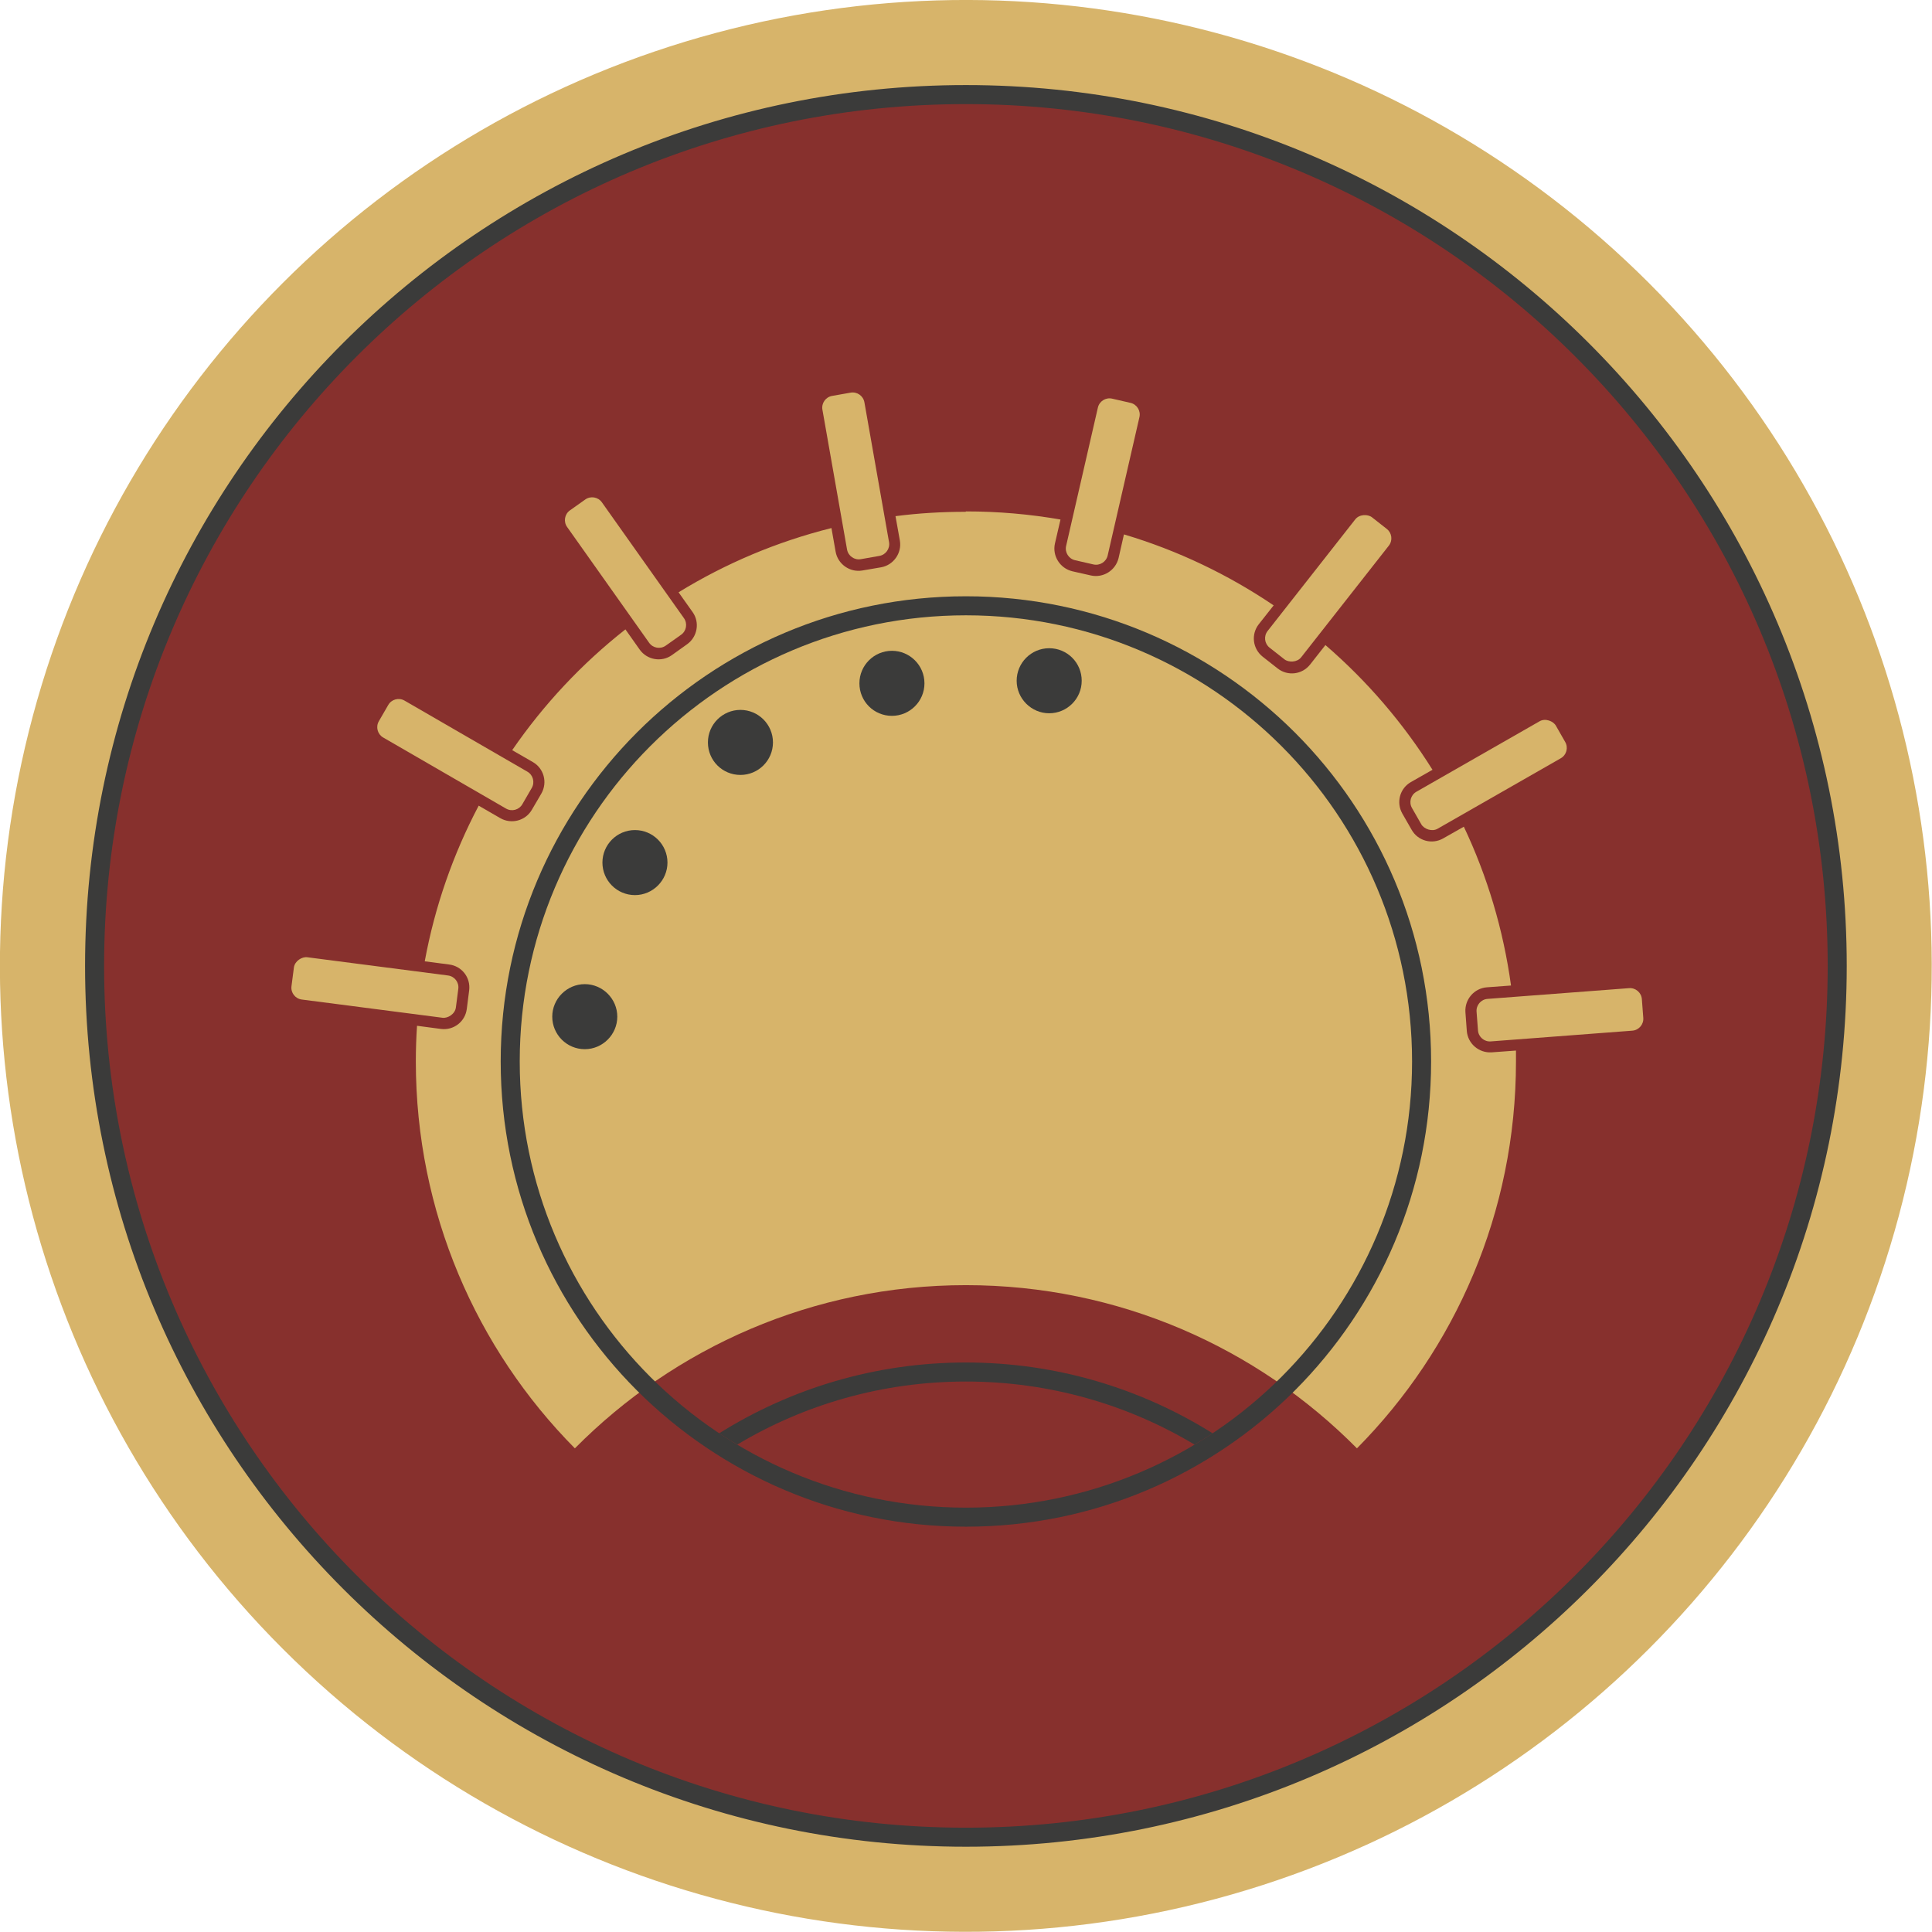 <svg xmlns="http://www.w3.org/2000/svg" id="Ebene_2" viewBox="0 0 97.43 97.43"><g id="Ebene_1-2"><circle cx="48.71" cy="48.71" r="48.71" transform="translate(-20.18 48.71) rotate(-45)" style="fill:#d7b46a; stroke-width:0px;"></circle><circle cx="48.71" cy="48.71" r="43.94" transform="translate(-20.18 48.71) rotate(-45)" style="fill:#87302d; stroke-width:0px;"></circle><path d="m48.71,4.29c12.27,0,23.37,4.97,31.41,13.01,8.04,8.04,13.01,19.14,13.01,31.41s-4.97,23.37-13.01,31.41c-8.04,8.04-19.14,13.01-31.41,13.01s-23.37-4.97-31.41-13.01c-8.04-8.04-13.01-19.14-13.01-31.41s4.97-23.37,13.01-31.41c8.04-8.04,19.14-13.01,31.41-13.01h0Zm30.73,13.69c-7.86-7.86-18.73-12.73-30.73-12.73s-22.87,4.86-30.73,12.73c-7.86,7.86-12.73,18.73-12.73,30.73s4.86,22.87,12.73,30.73c7.86,7.86,18.73,12.73,30.73,12.73s22.87-4.86,30.73-12.73c7.86-7.86,12.73-18.73,12.73-30.73s-4.86-22.87-12.73-30.73Z" style="fill:#3b3b3a; fill-rule:evenodd; stroke-width:0px;"></path></g><g id="Tacho_BG"><path d="m48.71,25.79c1.63,0,3.22.14,4.77.41l-.28,1.21c-.14.62.25,1.25.88,1.4l.93.21c.62.14,1.25-.25,1.4-.88l.27-1.19c2.72.81,5.26,2.03,7.55,3.58l-.75.95c-.4.51-.31,1.24.2,1.64l.75.59c.51.4,1.24.31,1.64-.2l.77-.98c2.1,1.81,3.92,3.93,5.4,6.29l-1.09.62c-.56.32-.75,1.03-.43,1.59l.47.82c.32.56,1.03.75,1.59.43l1.04-.59c1.18,2.49,1.99,5.18,2.38,8.01l-1.22.09c-.64.05-1.12.61-1.08,1.25l.07.95c.05.64.61,1.12,1.25,1.08l1.23-.09c0,.18,0,.37,0,.55,0,7.61-3.06,14.5-8.02,19.51-5.03-5.08-12.01-8.23-19.72-8.23s-14.69,3.15-19.72,8.23c-4.96-5.01-8.02-11.91-8.02-19.51,0-.6.02-1.2.06-1.8l1.21.16c.64.08,1.22-.37,1.3-1.01l.12-.94c.08-.64-.37-1.22-1.01-1.3l-1.23-.16c.51-2.78,1.44-5.42,2.72-7.85l1.09.63c.56.32,1.27.13,1.59-.42l.48-.82c.32-.56.13-1.27-.43-1.59l-1.04-.6c1.59-2.31,3.51-4.36,5.71-6.09l.72,1.02c.37.52,1.1.65,1.62.28l.77-.55c.52-.37.65-1.1.28-1.62l-.71-1c2.36-1.45,4.95-2.55,7.71-3.24l.21,1.19c.11.63.72,1.06,1.35.95l.94-.16c.63-.11,1.06-.72.95-1.35l-.22-1.23c1.16-.15,2.34-.22,3.54-.22Z" style="fill:#d7b46a; fill-rule:evenodd; stroke-width:0px;"></path><rect x="75.09" y="50.69" width="7.16" height=".95" transform="translate(-3.65 6.11) rotate(-4.34)" style="fill:#1a1a18; stroke-width:0px;"></rect><rect x="71.49" y="38.61" width="7.16" height=".95" transform="translate(-9.5 42.43) rotate(-29.77)" style="fill:#1a1a18; stroke-width:0px;"></rect><rect x="63.41" y="29.2" width="7.16" height=".95" transform="translate(2.27 64.03) rotate(-51.86)" style="fill:#1a1a18; stroke-width:0px;"></rect><rect x="52.03" y="23.81" width="7.16" height=".95" transform="translate(19.5 73.05) rotate(-77.07)" style="fill:#1a1a18; stroke-width:0px;"></rect><rect x="42.68" y="20.42" width=".95" height="7.16" transform="translate(-3.51 7.85) rotate(-9.99)" style="fill:#1a1a18; stroke-width:0px;"></rect><rect x="31.07" y="25.3" width=".95" height="7.16" transform="translate(-10.89 23.54) rotate(-35.31)" style="fill:#1a1a18; stroke-width:0px;"></rect><rect x="22.48" y="34.47" width=".95" height="7.16" transform="translate(-21.47 38.87) rotate(-59.95)" style="fill:#1a1a18; stroke-width:0px;"></rect><rect x="18.43" y="46.22" width=".95" height="7.16" transform="translate(-32.92 62.15) rotate(-82.62)" style="fill:#1a1a18; stroke-width:0px;"></rect><path d="m75.09,50.09h7.16c.33,0,.6.27.6.6v.95c0,.33-.27.6-.6.6h-7.16c-.33,0-.6-.27-.6-.6v-.95c0-.33.27-.6.6-.6Z" transform="translate(-3.65 6.11) rotate(-4.34)" style="fill:#d7b46a; stroke-width:0px;"></path><rect x="70.89" y="38.01" width="8.36" height="2.15" rx=".6" ry=".6" transform="translate(-9.5 42.43) rotate(-29.77)" style="fill:#d7b46a; stroke-width:0px;"></rect><rect x="62.81" y="28.6" width="8.36" height="2.15" rx=".6" ry=".6" transform="translate(2.27 64.03) rotate(-51.86)" style="fill:#d7b46a; stroke-width:0px;"></rect><path d="m52.03,23.21h7.16c.33,0,.6.27.6.6v.95c0,.33-.27.6-.6.6h-7.16c-.33,0-.6-.27-.6-.6v-.95c0-.33.27-.6.6-.6Z" transform="translate(19.5 73.05) rotate(-77.07)" style="fill:#d7b46a; stroke-width:0px;"></path><path d="m42.68,19.82h.95c.33,0,.6.27.6.6v7.16c0,.33-.27.6-.6.6h-.95c-.33,0-.6-.27-.6-.6v-7.16c0-.33.27-.6.6-.6Z" transform="translate(-3.51 7.85) rotate(-9.99)" style="fill:#d7b46a; stroke-width:0px;"></path><path d="m31.07,24.7h.95c.33,0,.6.27.6.6v7.16c0,.33-.27.6-.6.6h-.95c-.33,0-.6-.27-.6-.6v-7.16c0-.33.27-.6.6-.6Z" transform="translate(-10.89 23.54) rotate(-35.31)" style="fill:#d7b46a; stroke-width:0px;"></path><path d="m22.48,33.87h.95c.33,0,.6.27.6.6v7.16c0,.33-.27.6-.6.6h-.95c-.33,0-.6-.27-.6-.6v-7.16c0-.33.27-.6.6-.6Z" transform="translate(-21.47 38.87) rotate(-59.95)" style="fill:#d7b46a; stroke-width:0px;"></path><rect x="17.83" y="45.63" width="2.15" height="8.36" rx=".6" ry=".6" transform="translate(-32.92 62.15) rotate(-82.62)" style="fill:#d7b46a; stroke-width:0px;"></rect></g><g id="Tacho"><path d="m48.71,30.07c6.48,0,12.34,2.63,16.59,6.87,4.25,4.25,6.87,10.11,6.87,16.59s-2.63,12.34-6.87,16.59c-4.25,4.25-10.11,6.87-16.59,6.87s-12.34-2.63-16.59-6.87c-4.25-4.25-6.87-10.11-6.87-16.59s2.63-12.34,6.87-16.59c4.25-4.25,10.11-6.87,16.59-6.87h0Zm15.91,7.55c-4.07-4.07-9.7-6.59-15.91-6.59s-11.84,2.52-15.91,6.59c-4.07,4.07-6.59,9.7-6.59,15.91s2.52,11.84,6.59,15.91c4.07,4.07,9.7,6.59,15.91,6.59s11.84-2.52,15.91-6.59c4.07-4.07,6.59-9.7,6.59-15.91s-2.52-11.84-6.59-15.91Z" style="fill:#3b3b3a; fill-rule:evenodd; stroke-width:0px;"></path><path d="m48.71,68.71c4.57,0,8.83,1.31,12.44,3.57-.3.2-.6.39-.91.57-3.37-2.02-7.32-3.18-11.53-3.18s-8.16,1.16-11.53,3.18c-.31-.18-.61-.37-.91-.57,3.61-2.26,7.87-3.57,12.44-3.57Z" style="fill:#3b3b3a; fill-rule:evenodd; stroke-width:0px;"></path><path d="m29.49,52.91c.9,0,1.64-.74,1.64-1.64s-.74-1.64-1.64-1.64-1.64.74-1.64,1.64.73,1.64,1.64,1.64Z" style="fill:#3b3b3a; fill-rule:evenodd; stroke-width:0px;"></path><path d="m32.02,45.14c.9,0,1.64-.74,1.64-1.64s-.73-1.64-1.64-1.64-1.64.74-1.64,1.64.73,1.64,1.64,1.64Z" style="fill:#3b3b3a; fill-rule:evenodd; stroke-width:0px;"></path><path d="m37.34,39.08c.9,0,1.64-.73,1.64-1.64s-.74-1.64-1.64-1.64-1.64.73-1.64,1.64.73,1.64,1.64,1.64Z" style="fill:#3b3b3a; fill-rule:evenodd; stroke-width:0px;"></path><path d="m44.98,36.1c.9,0,1.64-.73,1.64-1.64s-.74-1.64-1.64-1.64-1.64.73-1.64,1.64.73,1.64,1.64,1.64Z" style="fill:#3b3b3a; fill-rule:evenodd; stroke-width:0px;"></path><path d="m52.91,35.97c.9,0,1.64-.73,1.64-1.64s-.73-1.64-1.64-1.64-1.64.74-1.64,1.64.74,1.64,1.64,1.64Z" style="fill:#3b3b3a; fill-rule:evenodd; stroke-width:0px;"></path></g></svg>